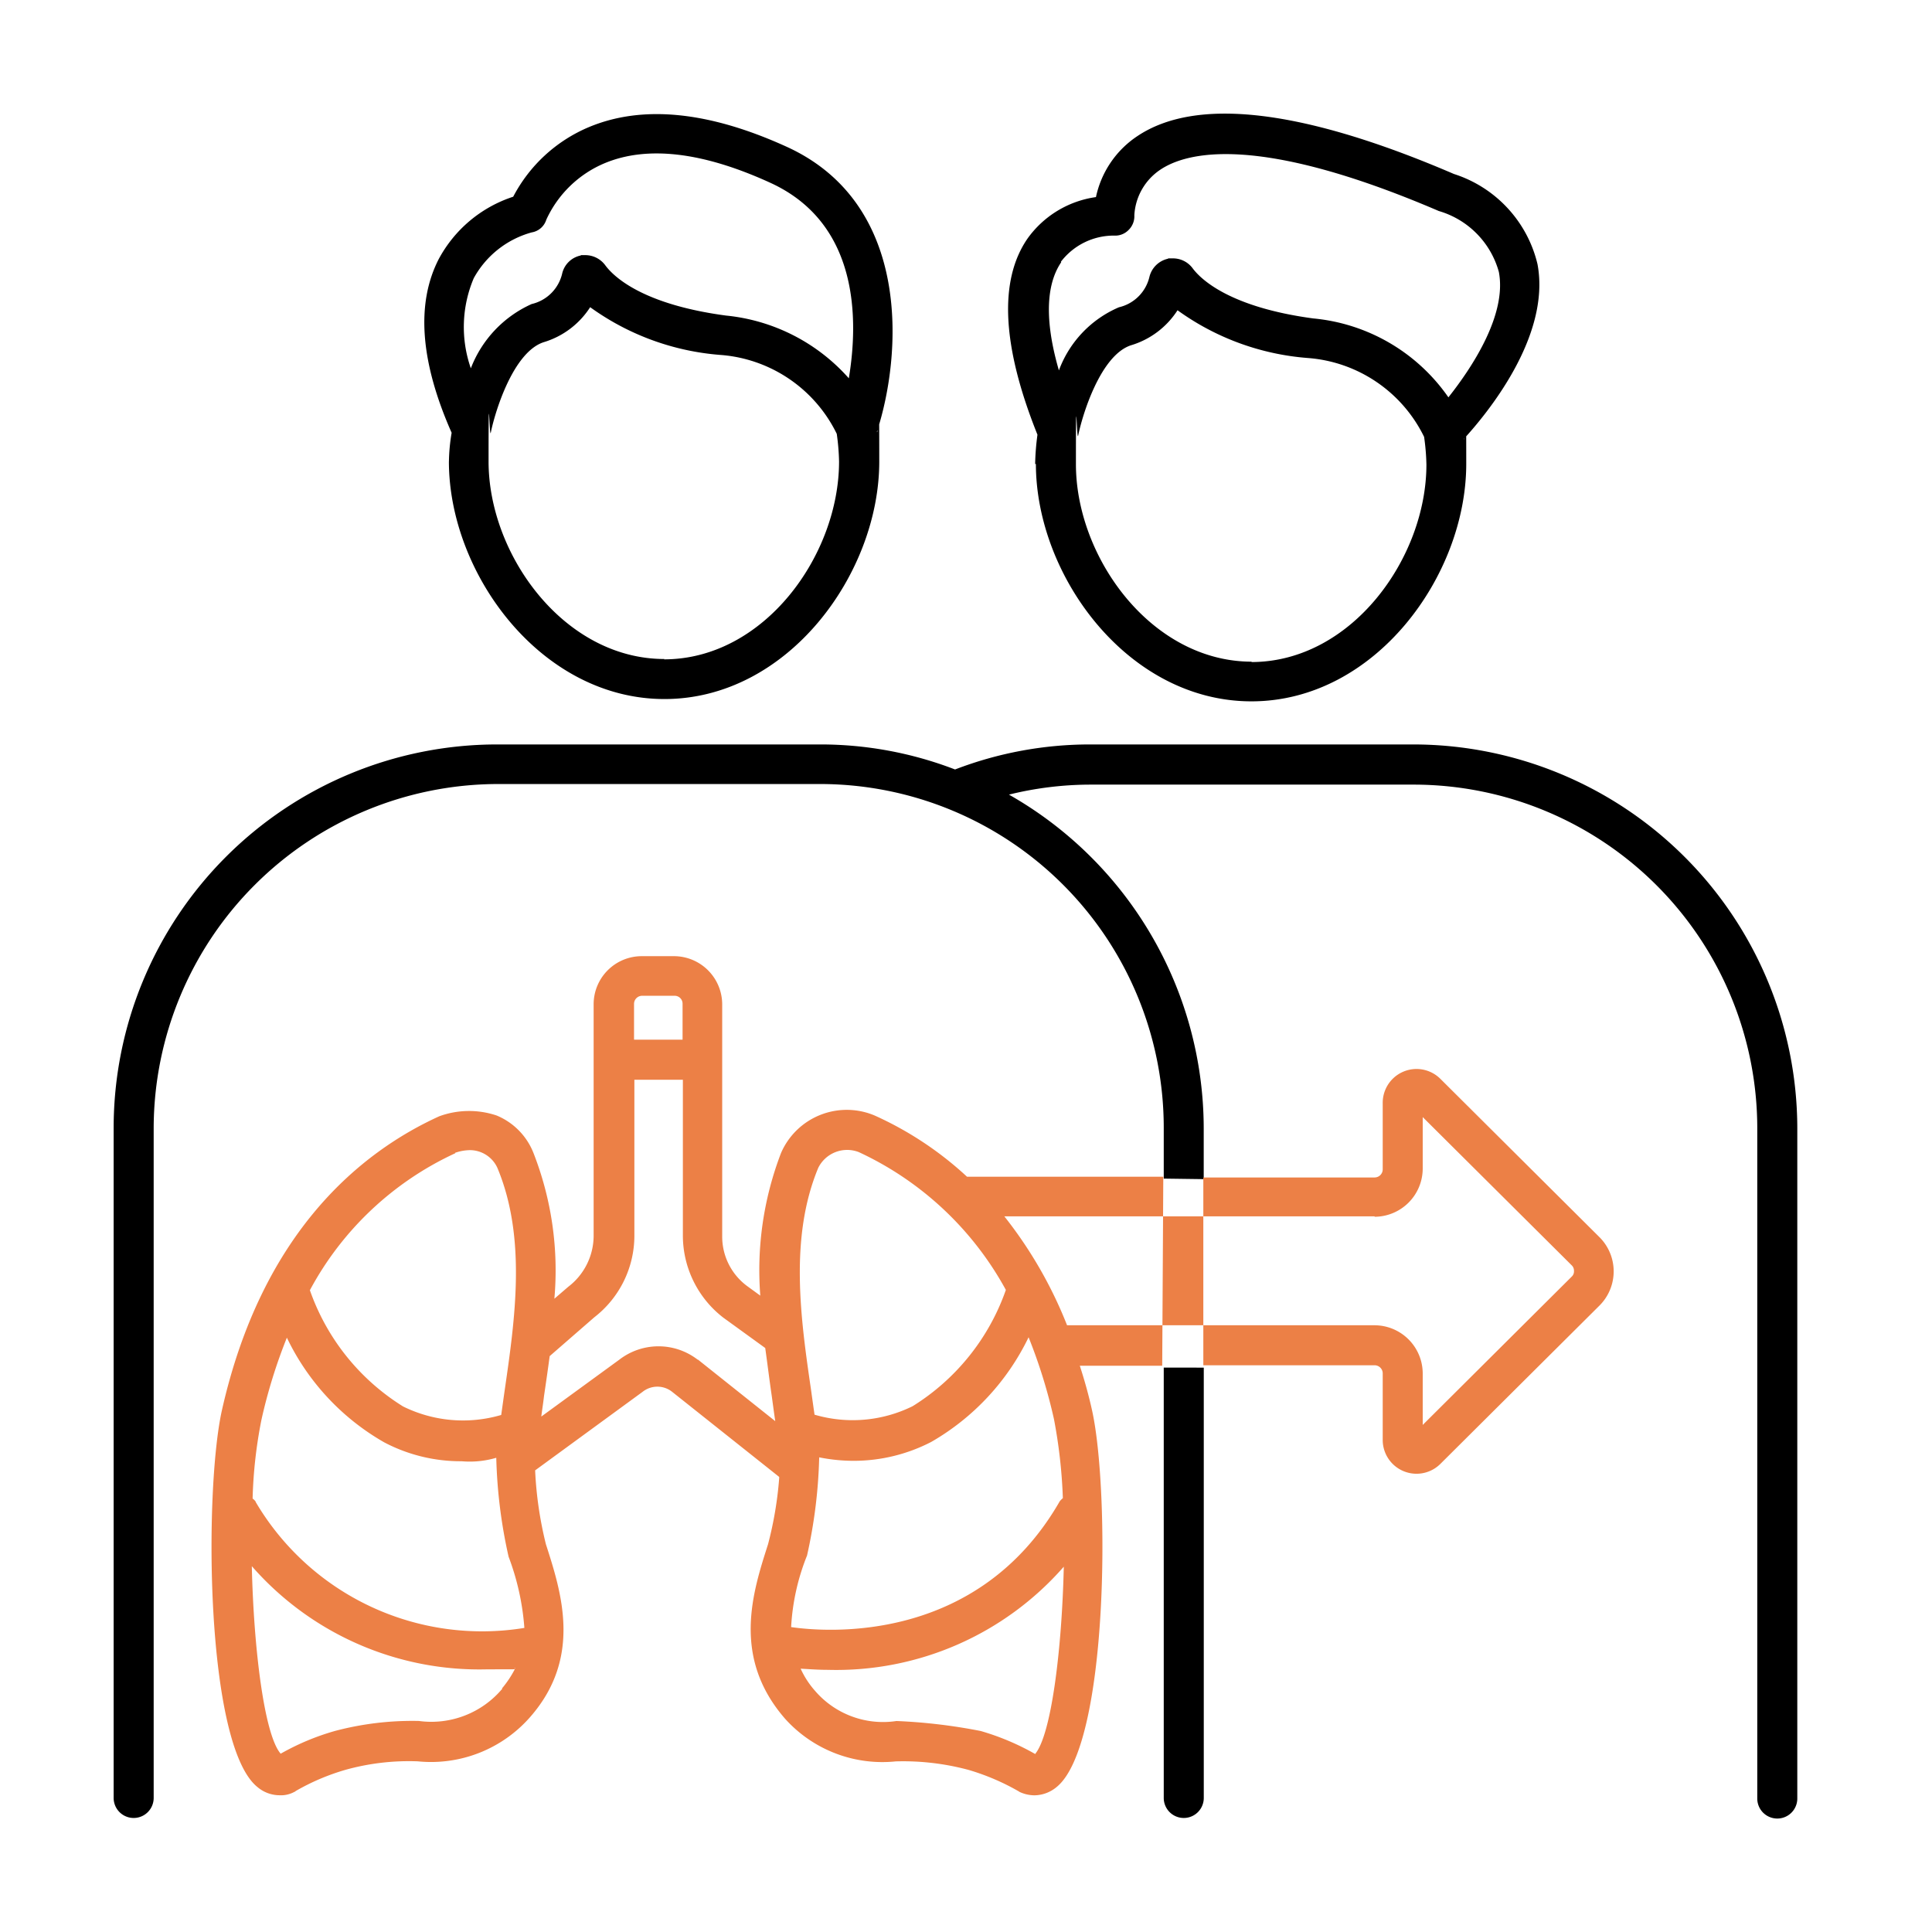 <svg xmlns="http://www.w3.org/2000/svg" xmlns:xlink="http://www.w3.org/1999/xlink" width="68" height="68" viewBox="0 0 68 68">
  <defs>
    <clipPath id="clip-lung-transplant">
      <rect width="68" height="68"/>
    </clipPath>
  </defs>
  <g id="lung-transplant" clip-path="url(#clip-lung-transplant)">
    <g id="lungs_1_" data-name="lungs (1)" transform="translate(-33.4 -30.617)">
      <g id="Group_30578" data-name="Group 30578" transform="translate(37.4 34.617)">
        <path id="Path_32803" data-name="Path 32803" d="M75.767,213.8v-1.788a13.527,13.527,0,0,0-6.855-11.746,11.992,11.992,0,0,1,2.872-.352H83.15a12.1,12.1,0,0,1,12.1,12.1v23.586a.7.7,0,1,0,1.409,0V212.007A13.527,13.527,0,0,0,83.15,198.5H71.784a13.232,13.232,0,0,0-4.769.881,13.178,13.178,0,0,0-4.755-.881H50.893A13.5,13.5,0,0,0,37.4,211.993V235.58a.7.7,0,1,0,1.409,0V211.993a12.136,12.136,0,0,1,12.1-12.1H62.26a12.1,12.1,0,0,1,12.1,12.1v1.788m0,6.652V235.58a.7.7,0,1,0,1.409,0V220.434" transform="translate(-37.4 -176.298)"/>
        <path id="Path_32804" data-name="Path 32804" d="M270.748,46.943c0,3.942,3.238,8.359,7.587,8.359s7.56-4.417,7.56-8.359-.041-.6-.081-.881c.745-.813,3.075-3.577,2.588-6.151a4.4,4.4,0,0,0-2.94-3.17c-5.324-2.29-9.077-2.723-11.15-1.328a3.427,3.427,0,0,0-1.45,2.141,3.568,3.568,0,0,0-2.411,1.463c-1.016,1.477-.894,3.793.352,6.9a8.789,8.789,0,0,0-.081,1.03h.027Zm7.6,6.963c-3.536,0-6.191-3.671-6.191-6.95s.027-.691.081-1.016c.149-.732.786-2.818,1.856-3.17a2.951,2.951,0,0,0,1.639-1.233,9,9,0,0,0,4.579,1.68,4.966,4.966,0,0,1,4.1,2.777,7.891,7.891,0,0,1,.081.975c0,3.279-2.628,6.95-6.164,6.95h0Zm-6.72-14.076a2.345,2.345,0,0,1,1.87-.921.655.655,0,0,0,.515-.2.674.674,0,0,0,.2-.515,2.064,2.064,0,0,1,.908-1.6c.921-.623,3.428-1.287,9.808,1.45a3.089,3.089,0,0,1,2.113,2.141c.285,1.477-.894,3.306-1.775,4.417a6.521,6.521,0,0,0-4.755-2.777c-2.926-.393-3.956-1.368-4.254-1.775a.86.86,0,0,0-.691-.339c-.271,0-.122,0-.176.014a.862.862,0,0,0-.65.65,1.437,1.437,0,0,1-1.07,1.057,3.877,3.877,0,0,0-2.113,2.222c-.61-2.1-.325-3.211.081-3.807h0Z" transform="translate(-238.288 -34.617)"/>
        <path id="Path_32805" data-name="Path 32805" d="M118.974,46.965c0,3.942,3.238,8.359,7.587,8.359s7.56-4.417,7.56-8.359-.041-.718-.081-1.057c.867-2.655,1.26-8.007-3.184-10.025-2.737-1.246-5.067-1.477-6.95-.691a5.336,5.336,0,0,0-2.669,2.452,4.587,4.587,0,0,0-2.628,2.208c-.8,1.572-.637,3.617.461,6.1a6.6,6.6,0,0,0-.095,1.016Zm7.587,6.95c-3.536,0-6.191-3.671-6.191-6.95s.027-.691.081-1.03c.149-.732.786-2.818,1.856-3.17a2.951,2.951,0,0,0,1.639-1.233,9,9,0,0,0,4.579,1.68,4.966,4.966,0,0,1,4.1,2.777,7.9,7.9,0,0,1,.081.975c0,3.292-2.628,6.963-6.164,6.963ZM119.855,40.5a3.332,3.332,0,0,1,2.032-1.6.648.648,0,0,0,.515-.447,3.93,3.93,0,0,1,2.059-1.991c1.5-.623,3.455-.393,5.825.691,3.143,1.436,3.1,4.85,2.764,6.882a6.641,6.641,0,0,0-4.322-2.208c-2.94-.393-3.956-1.368-4.254-1.775a.873.873,0,0,0-.691-.352c-.271,0-.122,0-.176.014a.843.843,0,0,0-.65.65,1.437,1.437,0,0,1-1.07,1.057,4.081,4.081,0,0,0-2.141,2.262,4.4,4.4,0,0,1,.108-3.184Z" transform="translate(-107.174 -34.72)"/>
      </g>
      <path id="Path_32806" data-name="Path 32806" d="M97.737,267.9h6.029a.286.286,0,0,1,.285.285v2.33a1.19,1.19,0,0,0,2.032.854l5.609-5.582a1.7,1.7,0,0,0,0-2.384l-5.609-5.582a1.19,1.19,0,0,0-2.032.854v2.33a.286.286,0,0,1-.285.285H97.737m-1.409-.027H89.419a12.049,12.049,0,0,0-3.251-2.154,2.522,2.522,0,0,0-3.292,1.314,11.506,11.506,0,0,0-.732,5.026l-.447-.325a2.164,2.164,0,0,1-.894-1.761v-8.169a1.7,1.7,0,0,0-1.693-1.693H77.971a1.694,1.694,0,0,0-1.693,1.693v8.169a2.266,2.266,0,0,1-.894,1.775l-.488.42a11.34,11.34,0,0,0-.732-5.121,2.364,2.364,0,0,0-1.3-1.328,3.051,3.051,0,0,0-2.019.027c-2.71,1.233-6.232,4.024-7.654,10.364-.623,2.831-.583,11.786,1.26,13.25a1.211,1.211,0,0,0,.772.284.984.984,0,0,0,.528-.122c.014,0,.027-.014.041-.027a7.889,7.889,0,0,1,1.748-.745,8.321,8.321,0,0,1,2.547-.3,4.638,4.638,0,0,0,3.956-1.558c1.842-2.1,1.1-4.389.555-6.083a13.254,13.254,0,0,1-.379-2.6h0L78,268.836a.835.835,0,0,1,1.043,0l3.766,2.994v.041a13.082,13.082,0,0,1-.393,2.33c-.542,1.693-1.287,3.983.61,6.151a4.607,4.607,0,0,0,3.888,1.49,8.859,8.859,0,0,1,2.561.3,8.17,8.17,0,0,1,1.748.745.194.194,0,0,1,.041.027,1.252,1.252,0,0,0,.528.122,1.239,1.239,0,0,0,.772-.284c1.842-1.463,1.883-10.418,1.26-13.25-.122-.555-.271-1.084-.434-1.585h2.9M71.4,260.423a1.664,1.664,0,0,1,.528-.095,1.065,1.065,0,0,1,.962.623c1.03,2.466.623,5.311.257,7.831-.041.284-.081.583-.122.867a4.764,4.764,0,0,1-3.455-.3,7.879,7.879,0,0,1-3.279-4.091,11.067,11.067,0,0,1,5.121-4.823h0Zm1.666,18.858a3.26,3.26,0,0,1-2.94,1.138,10.632,10.632,0,0,0-2.953.352,8.657,8.657,0,0,0-1.91.8c-.569-.65-.948-3.631-1.016-6.6a10.64,10.64,0,0,0,8.3,3.631c2.127,0,.7-.014.975-.041a3.648,3.648,0,0,1-.474.718h.014ZM64.383,272.7a.413.413,0,0,0-.108-.108,16.289,16.289,0,0,1,.312-2.777,18.587,18.587,0,0,1,.894-2.886,8.436,8.436,0,0,0,3.428,3.685,5.778,5.778,0,0,0,2.723.664,3.3,3.3,0,0,0,1.219-.122,17.738,17.738,0,0,0,.434,3.482,8.888,8.888,0,0,1,.555,2.506,9.249,9.249,0,0,1-9.456-4.43h0ZM77.7,255.18a.286.286,0,0,1,.285-.285h1.138a.278.278,0,0,1,.285.285v1.26H77.7ZM79.936,267.7a2.256,2.256,0,0,0-2.75,0l-2.75,2.005c.027-.23.068-.474.095-.718.068-.461.135-.921.2-1.409l1.572-1.368a3.633,3.633,0,0,0,1.409-2.859v-5.5h1.707v5.5a3.652,3.652,0,0,0,1.422,2.872l1.477,1.07c.081.583.149,1.138.23,1.693.041.3.081.6.122.881L79.949,267.7Zm4.24-6.733a1.135,1.135,0,0,1,1.436-.569,11.321,11.321,0,0,1,5.175,4.85,7.879,7.879,0,0,1-3.279,4.091,4.764,4.764,0,0,1-3.455.3c-.041-.285-.081-.569-.122-.867-.366-2.506-.772-5.365.257-7.831h0Zm-.393,13.656a17.612,17.612,0,0,0,.434-3.482,6.2,6.2,0,0,0,1.219.122,5.944,5.944,0,0,0,2.723-.664,8.518,8.518,0,0,0,3.428-3.685,18.586,18.586,0,0,1,.894,2.886,18.188,18.188,0,0,1,.312,2.777.818.818,0,0,0-.108.108c-2.9,5.053-8.25,4.606-9.456,4.43a7.877,7.877,0,0,1,.555-2.506h0Zm8.02,6.95a8.834,8.834,0,0,0-1.9-.8,19.464,19.464,0,0,0-2.967-.352,3.156,3.156,0,0,1-2.872-1.07,3.117,3.117,0,0,1-.5-.772c.271.014.6.041.962.041a10.64,10.64,0,0,0,8.3-3.631c-.068,2.967-.447,5.947-1.016,6.6h0Zm11.963-18.9a1.7,1.7,0,0,0,1.693-1.693v-1.815l5.243,5.216a.263.263,0,0,1,.081.2.249.249,0,0,1-.081.2L105.459,270v-1.815a1.7,1.7,0,0,0-1.693-1.693H92.941a15.1,15.1,0,0,0-2.208-3.834h13.033Z" transform="translate(-21.984 -189.23)" fill="#ec8046"/>
    </g>
  </g>
</svg>

